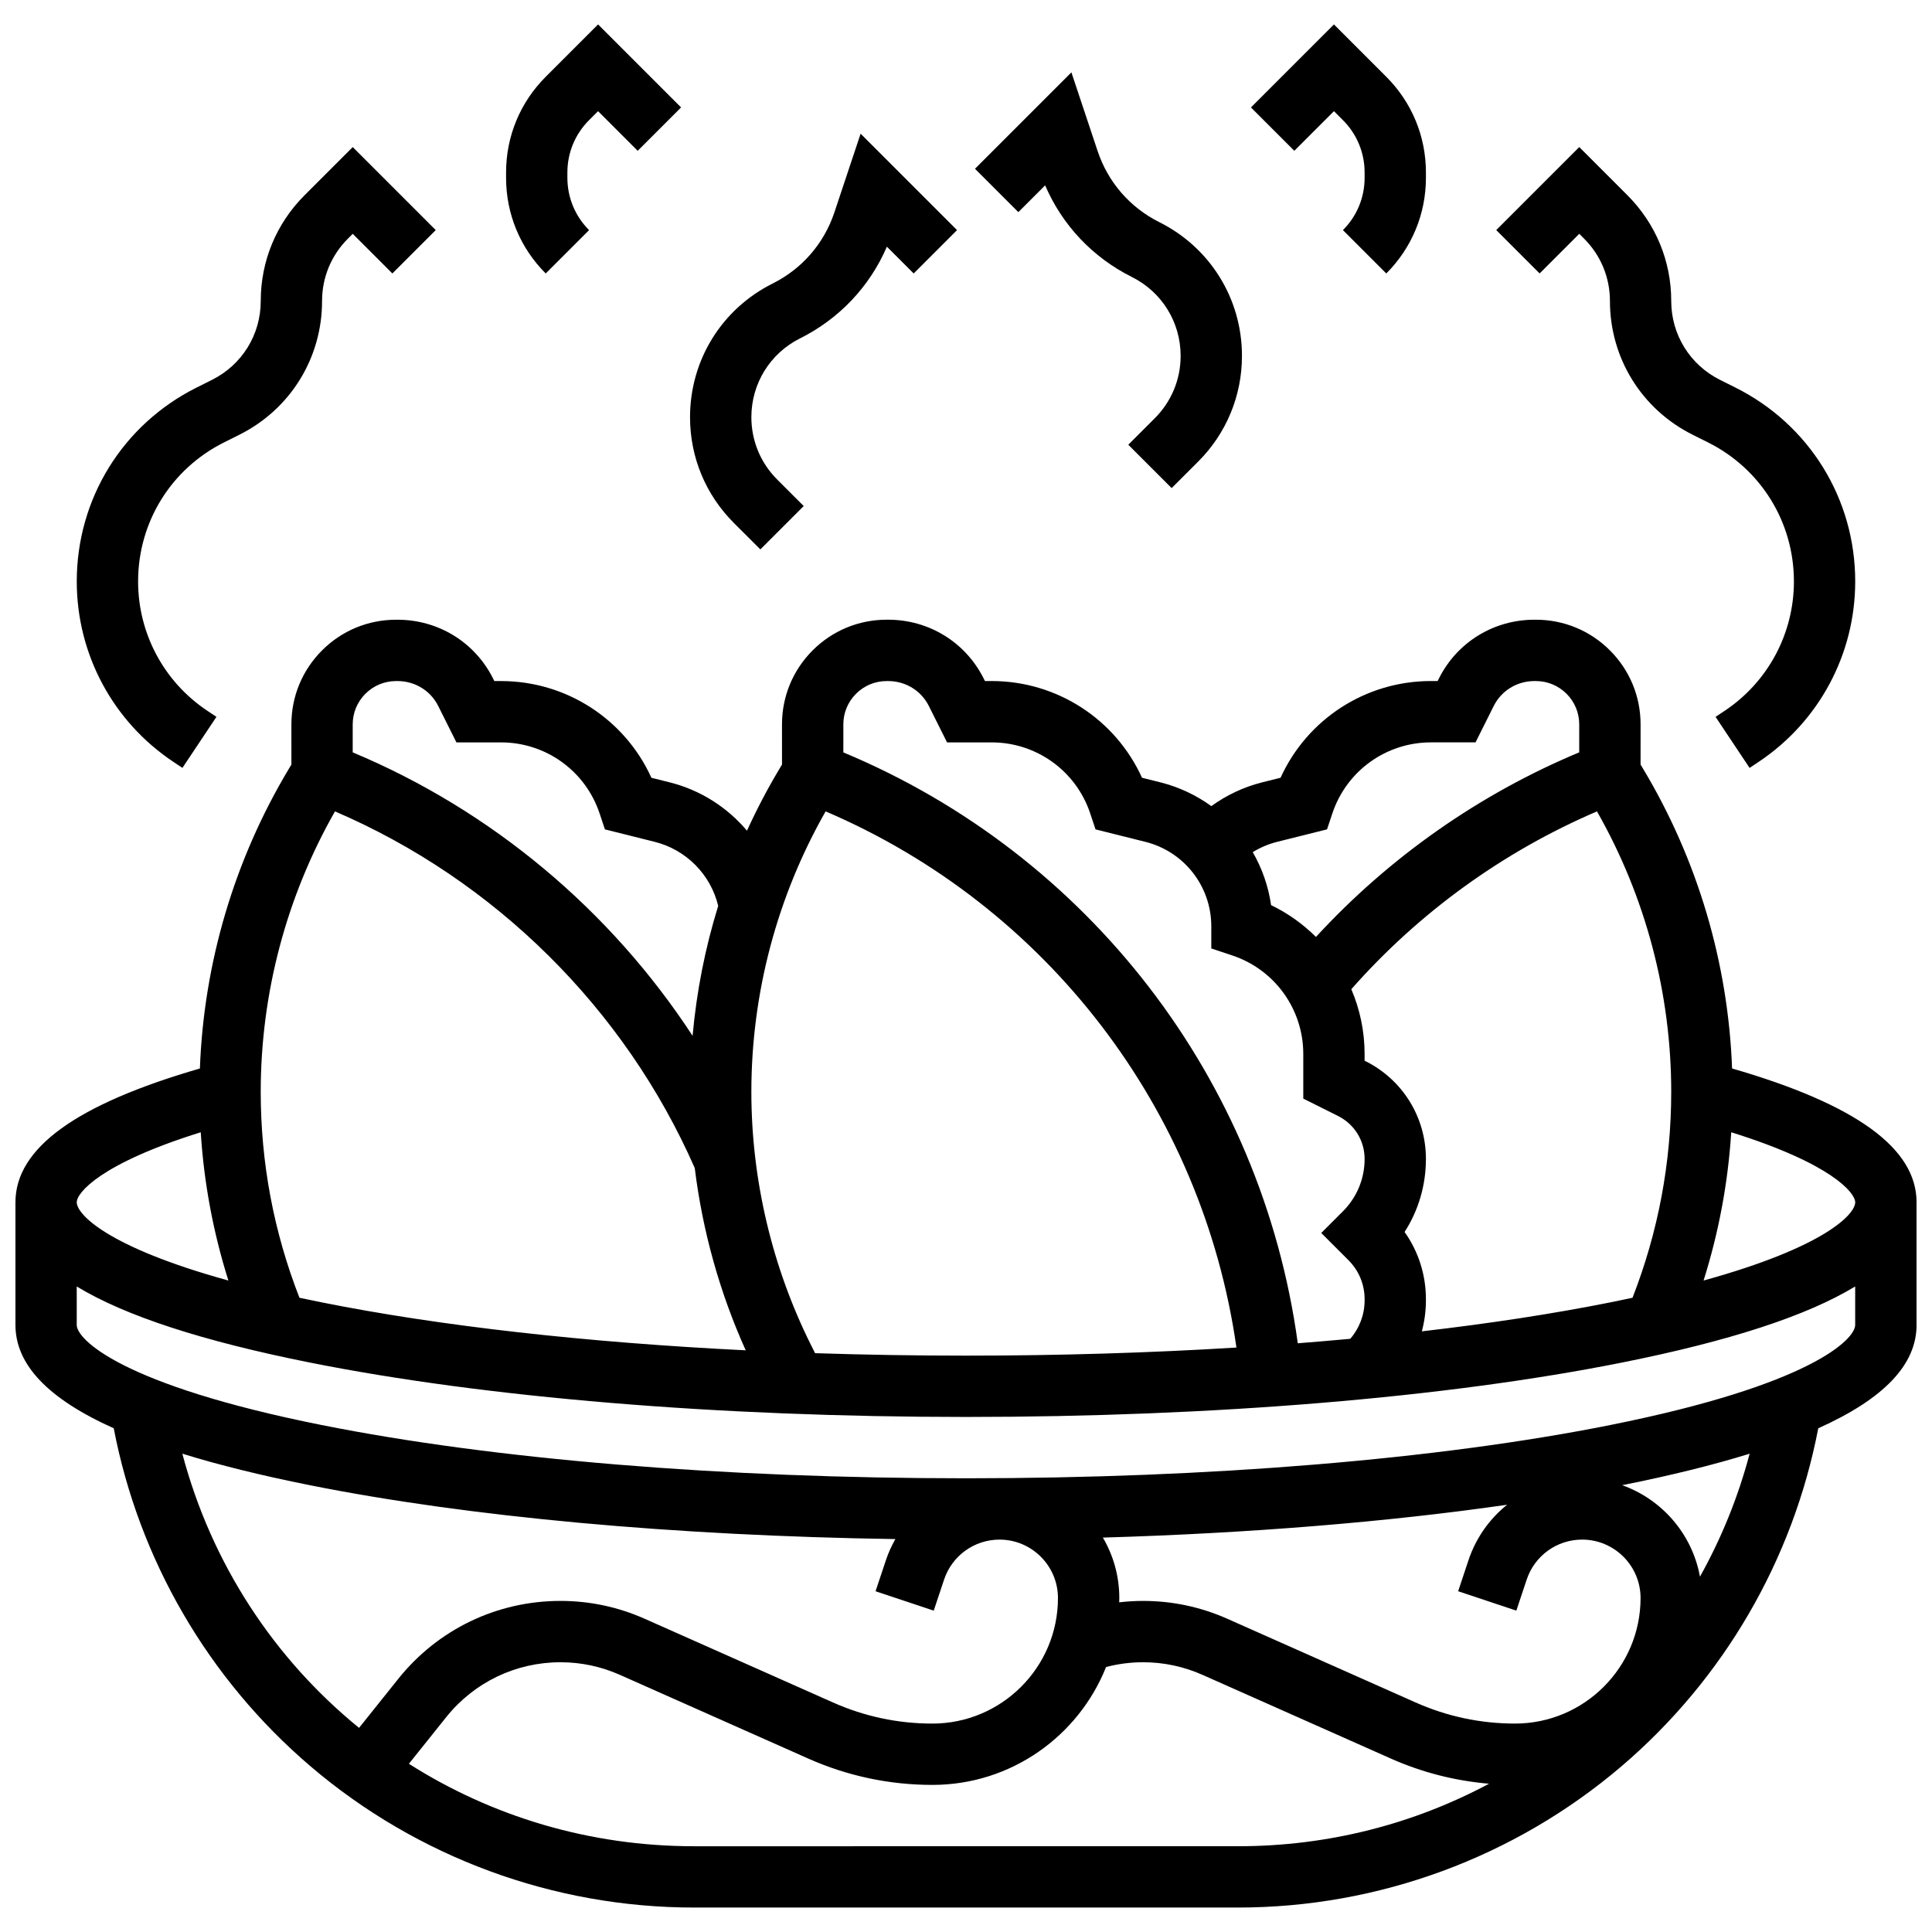 <?xml version="1.0" encoding="UTF-8"?>
<!-- Uploaded to: SVG Repo, www.svgrepo.com, Generator: SVG Repo Mixer Tools -->
<svg width="800px" height="800px" version="1.1" viewBox="144 144 512 512" xmlns="http://www.w3.org/2000/svg">
 <defs>
  <clipPath id="a">
   <path d="m148.09 308h503.81v342h-503.81z"/>
  </clipPath>
 </defs>
 <g clip-path="url(#a)">
  <path d="m603.02 427.16c-1.047-28.016-9.148-55.371-23.605-79.465l-0.648-1.082 0.004-10.641c0-7.41-2.883-14.375-8.125-19.617-5.238-5.238-12.207-8.125-19.617-8.125h-0.387c-10.812 0-20.516 5.977-25.328 15.602l-0.324 0.648h-1.785c-17.32 0-32.801 10.129-39.844 25.633l-4.805 1.199c-4.922 1.23-9.496 3.387-13.539 6.32-3.984-2.887-8.555-5.07-13.566-6.32l-4.805-1.199c-7.047-15.504-22.523-25.633-39.844-25.633h-1.785l-0.324-0.652c-4.812-9.625-14.516-15.602-25.328-15.602h-0.387c-7.41 0-14.375 2.887-19.617 8.125-5.238 5.238-8.125 12.207-8.125 19.617l0.004 10.645-0.648 1.082c-3.199 5.328-6.066 10.824-8.637 16.445-5.227-6.191-12.328-10.773-20.52-12.82l-4.805-1.199c-7.043-15.504-22.523-25.633-39.844-25.633h-1.785l-0.324-0.652c-4.812-9.625-14.516-15.602-25.328-15.602h-0.387c-7.41 0-14.375 2.887-19.617 8.125-5.238 5.238-8.125 12.207-8.125 19.617l0.004 10.637-0.648 1.082c-14.457 24.098-22.559 51.449-23.605 79.469-32.867 9.516-48.879 21.141-48.879 35.461v32.504c0 10.484 8.602 19.559 26.047 27.379 6.68 34.816 25.074 66.488 52.148 89.578 28.301 24.141 64.379 37.434 101.59 37.434h144.24c37.207 0 73.285-13.297 101.59-37.434 27.074-23.094 45.469-54.762 52.148-89.578 17.453-7.82 26.051-16.891 26.051-27.379v-32.504c0-14.32-16.012-25.945-48.879-35.465zm32.629 35.465c0 3.094-7.871 11.812-40.184 20.727 4.027-12.762 6.477-25.902 7.328-39.289 26.648 8.312 32.855 16.059 32.855 18.562zm-48.758-29.262c0 18.785-3.453 37.117-10.258 54.559-1.895 0.406-3.844 0.812-5.856 1.215-15.125 3.023-31.922 5.594-49.973 7.684 0.703-2.648 1.078-5.402 1.078-8.207v-0.309c0-6.473-1.98-12.645-5.652-17.816 3.684-5.727 5.652-12.391 5.652-19.355 0-11.047-6.137-20.977-16.016-25.918l-0.234-0.113v-1.785c0-6.043-1.254-11.852-3.519-17.168 17.906-20.309 40.219-36.457 65.102-47.121 12.883 22.629 19.676 48.254 19.676 74.336zm-104.39-66.277 13.18-3.297 1.41-4.231c3.754-11.258 14.246-18.82 26.113-18.82h11.828l4.816-9.633c2.039-4.082 6.176-6.617 10.789-6.617h0.387c3.07 0 5.953 1.195 8.125 3.363 2.172 2.168 3.363 5.055 3.363 8.121v7.406c-26.488 11.062-50.352 27.816-69.773 48.922-3.422-3.406-7.414-6.281-11.887-8.43-0.719-5.027-2.402-9.777-4.863-14.043 2.008-1.23 4.195-2.164 6.512-2.742zm-111.64-39.234c2.172-2.168 5.055-3.363 8.125-3.363h0.387c4.613 0 8.75 2.535 10.789 6.617l4.816 9.637h11.828c11.867 0 22.363 7.562 26.113 18.82l1.41 4.231 13.18 3.297c10.305 2.57 17.5 11.785 17.5 22.402v5.856l5.555 1.852c11.258 3.754 18.82 14.246 18.82 26.113v11.828l9.219 4.609c4.34 2.172 7.035 6.535 7.035 11.383 0 5.238-2.039 10.168-5.746 13.871l-5.746 5.746 7.207 7.207c2.766 2.762 4.285 6.438 4.285 10.344v0.309c0 3.781-1.375 7.379-3.801 10.184-4.574 0.426-9.211 0.82-13.91 1.188-9.562-70.016-55.449-129.48-120.43-156.59v-7.41c-0.004-3.07 1.191-5.957 3.363-8.125zm-10.859 174.75-1.02-2.039c-10.379-20.758-15.863-43.996-15.863-67.199 0-26.082 6.793-51.707 19.68-74.34 58.52 25.051 99.848 78.816 108.87 142.09-22.898 1.41-46.992 2.144-71.664 2.144-13.543 0-26.906-0.223-40-0.652zm-119.16-174.75c2.172-2.168 5.055-3.363 8.125-3.363h0.387c4.613 0 8.75 2.535 10.789 6.617l4.816 9.637h11.828c11.867 0 22.363 7.562 26.113 18.82l1.41 4.231 13.18 3.297c8.379 2.094 14.84 8.672 16.844 16.977-3.469 11.184-5.738 22.727-6.789 34.438-21.719-33.254-53.219-59.711-90.074-75.121v-7.402c0.004-3.074 1.199-5.961 3.371-8.129zm-8.066 31.176c42.332 18.168 76.801 52.266 95.344 94.527 2.051 16.652 6.613 33.004 13.504 48.293-42.23-2.082-80.93-6.418-112.41-12.715-2.012-0.402-3.961-0.809-5.856-1.215-6.809-17.438-10.262-35.773-10.262-54.555 0-26.082 6.793-51.707 19.676-74.336zm-35.578 85.035c0.852 13.387 3.301 26.527 7.328 39.289-32.309-8.914-40.184-17.633-40.184-20.727 0-2.504 6.207-10.25 32.855-18.562zm-4.871 85.18c9.633 2.988 20.852 5.762 33.699 8.332 42.102 8.422 96.664 13.418 155.26 14.297-0.996 1.758-1.852 3.617-2.508 5.59l-2.746 8.234 15.418 5.141 2.746-8.234c2.113-6.332 8.016-10.59 14.691-10.59 8.539 0 15.484 6.945 15.484 15.484 0 18.344-14.926 33.27-33.27 33.27-9.133 0-17.992-1.879-26.336-5.59l-49.883-22.172c-7.082-3.148-14.602-4.746-22.355-4.746-16.812 0-32.477 7.531-42.98 20.656l-10.391 12.988c-22.387-18.215-39.07-43.359-46.832-72.66zm353.52 41.59 2.746-8.234c2.113-6.332 8.016-10.59 14.691-10.59 8.539 0 15.484 6.945 15.484 15.484 0 18.344-14.926 33.27-33.27 33.27-9.133 0-17.992-1.879-26.336-5.59l-49.883-22.172c-7.082-3.148-14.602-4.742-22.355-4.742-2.121 0-4.231 0.133-6.324 0.375 0.008-0.383 0.031-0.758 0.031-1.141 0-5.84-1.59-11.309-4.356-16.016 38.77-1.145 75.32-4.117 107.12-8.703-4.633 3.727-8.246 8.754-10.223 14.684l-2.746 8.234zm-217.97 62.438c-27.703 0-53.648-7.945-75.512-21.852l9.879-12.348c7.402-9.25 18.441-14.559 30.289-14.559 5.461 0 10.762 1.125 15.754 3.344l49.887 22.172c10.434 4.637 21.516 6.988 32.938 6.988 20.852 0 38.719-12.957 46.008-31.238 3.195-0.836 6.481-1.266 9.809-1.266 5.461 0 10.762 1.125 15.754 3.344l49.887 22.172c8.316 3.695 17.051 5.914 26.035 6.676-19.84 10.613-42.496 16.566-66.477 16.566l-144.25 0.004zm266.63-71.441c-2.043-11.266-10.043-20.477-20.613-24.238 0.027-0.004 0.055-0.012 0.078-0.016 12.848-2.57 24.066-5.344 33.699-8.332-3.062 11.566-7.516 22.484-13.164 32.586zm-23.723-40.191c-45.535 9.105-106.19 14.121-170.79 14.121s-125.25-5.016-170.79-14.121c-53.211-10.641-64.867-22.742-64.867-26.508v-10.203c12.824 7.793 33.297 14.465 61.684 20.141 46.551 9.312 108.34 14.438 173.97 14.438 65.633 0 127.42-5.129 173.97-14.438 28.383-5.676 48.855-12.352 61.684-20.141v10.203c-0.004 3.766-11.66 15.867-64.875 26.508z"/>
 </g>
 <path d="m497.51 173.46 2.379 2.379c3.707 3.707 5.746 8.633 5.746 13.871v1.398c0 5.238-2.039 10.168-5.746 13.871l11.492 11.492c6.773-6.777 10.504-15.785 10.504-25.363v-1.395c0-9.582-3.731-18.59-10.504-25.363l-13.871-13.875-21.996 21.996 11.492 11.492z"/>
 <path d="m562.52 205.96 1.285 1.285c4.414 4.414 6.844 10.281 6.844 16.52 0 15.102 8.391 28.676 21.898 35.434l4.086 2.043c14.047 7.023 22.773 21.145 22.773 36.848 0 13.805-6.859 26.621-18.348 34.281l-2.414 1.609 9.016 13.523 2.414-1.609c16.012-10.684 25.578-28.555 25.578-47.809 0-21.902-12.168-41.59-31.758-51.383l-4.086-2.043c-7.965-3.984-12.914-11.988-12.914-20.895 0-10.582-4.121-20.527-11.602-28.012l-12.773-12.777-21.996 21.996 11.492 11.492z"/>
 <path d="m420.97 193.12c4.551 10.559 12.594 19.094 23 24.293 7.961 3.984 12.91 11.992 12.91 20.898 0 6.242-2.43 12.105-6.844 16.52l-7.027 7.027 11.492 11.492 7.027-7.027c7.484-7.484 11.605-17.43 11.605-28.012 0-15.102-8.391-28.676-21.898-35.434-7.793-3.898-13.605-10.598-16.359-18.863l-6.945-20.84-25.551 25.551 11.492 11.492z"/>
 <path d="m300.11 204.98c-3.703-3.707-5.746-8.633-5.746-13.871v-1.395c0-5.238 2.039-10.168 5.746-13.871l2.383-2.383 10.504 10.504 11.492-11.492-21.996-21.996-13.871 13.871c-6.777 6.777-10.508 15.785-10.508 25.367v1.395c0 9.582 3.731 18.59 10.504 25.363z"/>
 <path d="m189.93 345.89 2.414 1.609 9.016-13.523-2.414-1.609c-11.488-7.656-18.348-20.469-18.348-34.277 0-15.707 8.727-29.824 22.773-36.848l4.082-2.043c13.508-6.754 21.898-20.328 21.898-35.43 0-6.242 2.43-12.105 6.844-16.52l1.285-1.285 10.504 10.508 11.492-11.492-21.996-22-12.777 12.777c-7.481 7.481-11.602 17.43-11.602 28.012 0 8.906-4.949 16.914-12.914 20.895l-4.082 2.043c-19.59 9.793-31.762 29.484-31.762 51.383 0 19.254 9.566 37.125 25.586 47.801z"/>
 <path d="m345.5 289.6 11.492-11.492-7.027-7.027c-4.414-4.414-6.844-10.281-6.844-16.52 0-8.906 4.949-16.914 12.914-20.895 10.402-5.203 18.449-13.734 23-24.293l7.098 7.098 11.492-11.492-25.551-25.551-6.945 20.84c-2.754 8.266-8.566 14.965-16.359 18.863-13.508 6.75-21.902 20.324-21.902 35.43 0 10.582 4.121 20.527 11.602 28.012z"/>
</svg>